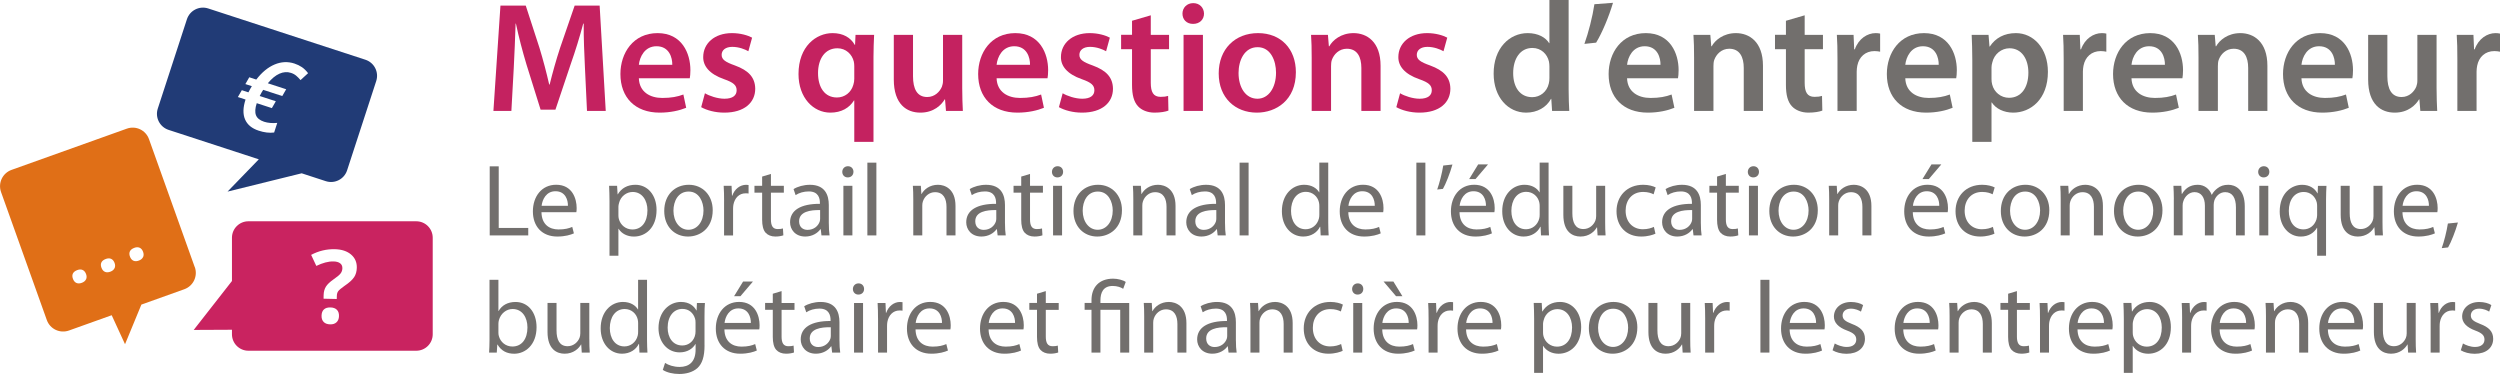 <?xml version="1.0" encoding="UTF-8"?>
<svg id="Calque_2" data-name="Calque 2" xmlns="http://www.w3.org/2000/svg" viewBox="0 0 960.2 143.65">
  <defs>
    <style>
      .cls-1 {
        fill: #c92360;
      }

      .cls-2 {
        fill: #e06f17;
      }

      .cls-3 {
        fill: #726f6d;
      }

      .cls-4 {
        fill: #c42260;
      }

      .cls-5 {
        fill: #213b76;
      }
    </style>
  </defs>
  <g id="Calque_1-2" data-name="Calque 1">
    <g>
      <g>
        <g>
          <path class="cls-4" d="m224.67,26.1c-.24-5.22-.54-11.52-.48-17.04h-.18c-1.32,4.98-3,10.44-4.8,15.54l-5.88,17.52h-5.7l-5.4-17.28c-1.56-5.16-3-10.68-4.08-15.78h-.12c-.18,5.34-.42,11.76-.72,17.28l-.9,16.26h-6.9l2.7-40.44h9.72l5.28,16.26c1.44,4.74,2.7,9.54,3.72,14.04h.18c1.08-4.38,2.46-9.36,4.02-14.1l5.58-16.2h9.6l2.34,40.44h-7.2l-.78-16.5Z"/>
          <path class="cls-4" d="m245.37,30.06c.18,5.28,4.32,7.56,9,7.56,3.42,0,5.88-.48,8.1-1.32l1.08,5.1c-2.52,1.02-6,1.86-10.2,1.86-9.48,0-15.06-5.88-15.06-14.82,0-8.1,4.92-15.72,14.28-15.72s12.6,7.8,12.6,14.22c0,1.38-.12,2.46-.24,3.12h-19.56Zm12.84-5.16c.06-2.7-1.14-7.14-6.06-7.14-4.56,0-6.48,4.14-6.78,7.14h12.84Z"/>
          <path class="cls-4" d="m270.75,35.82c1.68,1.02,4.86,2.1,7.5,2.1,3.24,0,4.68-1.32,4.68-3.24s-1.2-3-4.8-4.26c-5.7-1.98-8.1-5.1-8.04-8.52,0-5.16,4.26-9.18,11.04-9.18,3.24,0,6.06.84,7.74,1.74l-1.44,5.22c-1.26-.72-3.6-1.68-6.18-1.68s-4.08,1.26-4.08,3.06,1.38,2.76,5.1,4.08c5.28,1.92,7.74,4.62,7.8,8.94,0,5.28-4.14,9.18-11.88,9.18-3.54,0-6.72-.9-8.88-2.1l1.44-5.34Z"/>
          <path class="cls-4" d="m328.11,38.58h-.12c-1.74,2.82-4.8,4.68-9.06,4.68-6.54,0-12.24-5.7-12.24-14.82,0-10.68,6.84-15.72,13.08-15.72,4.08,0,6.96,1.74,8.52,4.5l.12.06.18-3.9h7.14c-.12,2.64-.24,5.4-.24,8.46v32.64h-7.38v-15.9Zm0-13.14c0-.6-.06-1.26-.18-1.8-.66-2.76-3-5.1-6.3-5.1-4.74,0-7.44,4.02-7.44,9.54s2.58,9.36,7.26,9.36c3,0,5.46-1.92,6.3-4.86.24-.72.36-1.56.36-2.28v-4.86Z"/>
          <path class="cls-4" d="m369.57,33.84c0,3.48.12,6.36.24,8.76h-6.48l-.36-4.44h-.12c-1.26,2.1-4.14,5.1-9.36,5.1s-10.2-3.18-10.2-12.72V13.38h7.38v15.9c0,4.86,1.56,7.98,5.46,7.98,2.94,0,4.86-2.1,5.64-3.96.24-.66.42-1.44.42-2.28V13.38h7.38v20.46Z"/>
          <path class="cls-4" d="m382.77,30.06c.18,5.28,4.32,7.56,9,7.56,3.42,0,5.88-.48,8.1-1.32l1.08,5.1c-2.52,1.02-6,1.86-10.2,1.86-9.48,0-15.06-5.88-15.06-14.82,0-8.1,4.92-15.72,14.28-15.72s12.6,7.8,12.6,14.22c0,1.38-.12,2.46-.24,3.12h-19.56Zm12.84-5.16c.06-2.7-1.14-7.14-6.06-7.14-4.56,0-6.48,4.14-6.78,7.14h12.84Z"/>
          <path class="cls-4" d="m408.15,35.82c1.68,1.02,4.86,2.1,7.5,2.1,3.24,0,4.68-1.32,4.68-3.24s-1.2-3-4.8-4.26c-5.7-1.98-8.1-5.1-8.04-8.52,0-5.16,4.26-9.18,11.04-9.18,3.24,0,6.06.84,7.74,1.74l-1.44,5.22c-1.26-.72-3.6-1.68-6.18-1.68s-4.08,1.26-4.08,3.06,1.38,2.76,5.1,4.08c5.28,1.92,7.74,4.62,7.8,8.94,0,5.28-4.14,9.18-11.88,9.18-3.54,0-6.72-.9-8.88-2.1l1.44-5.34Z"/>
          <path class="cls-4" d="m441.99,5.88v7.5h7.02v5.52h-7.02v12.9c0,3.54.96,5.4,3.78,5.4,1.38,0,2.04-.12,2.88-.36l.12,5.64c-1.08.42-3,.78-5.34.78-2.7,0-4.98-.96-6.36-2.46-1.56-1.68-2.28-4.32-2.28-8.16v-13.74h-4.2v-5.52h4.2v-5.4l7.2-2.1Z"/>
          <path class="cls-4" d="m462.44,5.22c0,2.22-1.62,3.96-4.2,3.96s-4.08-1.74-4.08-3.96,1.68-4.02,4.14-4.02,4.08,1.74,4.14,4.02Zm-7.86,37.38V13.38h7.44v29.22h-7.44Z"/>
          <path class="cls-4" d="m497.72,27.72c0,10.74-7.56,15.54-15,15.54-8.28,0-14.64-5.7-14.64-15.06s6.3-15.48,15.12-15.48,14.52,6.12,14.52,15Zm-22.02.3c0,5.64,2.76,9.9,7.26,9.9,4.2,0,7.14-4.14,7.14-10.02,0-4.56-2.04-9.78-7.08-9.78s-7.32,5.04-7.32,9.9Z"/>
          <path class="cls-4" d="m503.79,22.08c0-3.36-.06-6.18-.24-8.7h6.48l.36,4.38h.18c1.26-2.28,4.44-5.04,9.3-5.04,5.1,0,10.38,3.3,10.38,12.54v17.34h-7.38v-16.5c0-4.2-1.56-7.38-5.58-7.38-2.94,0-4.98,2.1-5.76,4.32-.24.66-.3,1.56-.3,2.4v17.16h-7.44v-20.52Z"/>
          <path class="cls-4" d="m537.74,35.82c1.68,1.02,4.86,2.1,7.5,2.1,3.24,0,4.68-1.32,4.68-3.24s-1.2-3-4.8-4.26c-5.7-1.98-8.1-5.1-8.04-8.52,0-5.16,4.26-9.18,11.04-9.18,3.24,0,6.06.84,7.74,1.74l-1.44,5.22c-1.26-.72-3.6-1.68-6.18-1.68s-4.08,1.26-4.08,3.06,1.38,2.76,5.1,4.08c5.28,1.92,7.74,4.62,7.8,8.94,0,5.28-4.14,9.18-11.88,9.18-3.54,0-6.72-.9-8.88-2.1l1.44-5.34Z"/>
          <path class="cls-3" d="m602.48,0v34.38c0,3,.12,6.24.24,8.22h-6.6l-.3-4.62h-.12c-1.74,3.24-5.28,5.28-9.54,5.28-6.96,0-12.48-5.94-12.48-14.94-.06-9.78,6.06-15.6,13.08-15.6,4.02,0,6.9,1.68,8.22,3.84h.12V0h7.38Zm-7.38,25.56c0-.6-.06-1.32-.18-1.92-.66-2.88-3-5.22-6.36-5.22-4.74,0-7.38,4.2-7.38,9.66s2.64,9.24,7.32,9.24c3,0,5.64-2.04,6.36-5.22.18-.66.24-1.38.24-2.16v-4.38Z"/>
          <path class="cls-3" d="m619.52,1.08c-1.62,5.46-4.2,11.58-6.48,15.3l-4.5.48c1.56-4.38,3.12-10.38,3.84-15.24l7.14-.54Z"/>
          <path class="cls-3" d="m624.92,30.06c.18,5.28,4.32,7.56,9,7.56,3.42,0,5.88-.48,8.1-1.32l1.08,5.1c-2.52,1.02-6,1.86-10.2,1.86-9.48,0-15.06-5.88-15.06-14.82,0-8.1,4.92-15.72,14.28-15.72s12.6,7.8,12.6,14.22c0,1.38-.12,2.46-.24,3.12h-19.56Zm12.84-5.16c.06-2.7-1.14-7.14-6.06-7.14-4.56,0-6.48,4.14-6.78,7.14h12.84Z"/>
          <path class="cls-3" d="m650.66,22.08c0-3.36-.06-6.18-.24-8.7h6.48l.36,4.38h.18c1.26-2.28,4.44-5.04,9.3-5.04,5.1,0,10.38,3.3,10.38,12.54v17.34h-7.38v-16.5c0-4.2-1.56-7.38-5.58-7.38-2.94,0-4.98,2.1-5.76,4.32-.24.66-.3,1.56-.3,2.4v17.16h-7.44v-20.52Z"/>
          <path class="cls-3" d="m693.14,5.88v7.5h7.02v5.52h-7.02v12.9c0,3.54.96,5.4,3.78,5.4,1.38,0,2.04-.12,2.88-.36l.12,5.64c-1.08.42-3,.78-5.34.78-2.7,0-4.98-.96-6.36-2.46-1.56-1.68-2.28-4.32-2.28-8.16v-13.74h-4.2v-5.52h4.2v-5.4l7.2-2.1Z"/>
          <path class="cls-3" d="m705.74,22.8c0-3.96-.06-6.78-.24-9.42h6.42l.24,5.58h.24c1.44-4.14,4.86-6.24,7.98-6.24.72,0,1.14.06,1.74.18v6.96c-.6-.12-1.26-.24-2.16-.24-3.54,0-5.94,2.28-6.6,5.58-.12.66-.24,1.44-.24,2.28v15.12h-7.38v-19.8Z"/>
          <path class="cls-3" d="m731.78,30.06c.18,5.28,4.32,7.56,9,7.56,3.42,0,5.88-.48,8.1-1.32l1.08,5.1c-2.52,1.02-6,1.86-10.2,1.86-9.48,0-15.06-5.88-15.06-14.82,0-8.1,4.92-15.72,14.28-15.72s12.6,7.8,12.6,14.22c0,1.38-.12,2.46-.24,3.12h-19.56Zm12.84-5.16c.06-2.7-1.14-7.14-6.06-7.14-4.56,0-6.48,4.14-6.78,7.14h12.84Z"/>
          <path class="cls-3" d="m757.52,23.1c0-3.84-.12-6.96-.24-9.72h6.48l.36,4.5h.12c2.16-3.3,5.58-5.16,10.02-5.16,6.72,0,12.3,5.76,12.3,14.88,0,10.56-6.66,15.66-13.32,15.66-3.66,0-6.72-1.56-8.22-3.9h-.12v15.12h-7.38v-31.38Zm7.38,7.26c0,.72.06,1.38.24,2.04.72,3,3.36,5.16,6.48,5.16,4.68,0,7.44-3.9,7.44-9.66,0-5.16-2.52-9.36-7.26-9.36-3.06,0-5.88,2.22-6.6,5.46-.18.6-.3,1.26-.3,1.86v4.5Z"/>
          <path class="cls-3" d="m792.62,22.8c0-3.96-.06-6.78-.24-9.42h6.42l.24,5.58h.24c1.44-4.14,4.86-6.24,7.98-6.24.72,0,1.14.06,1.74.18v6.96c-.6-.12-1.26-.24-2.16-.24-3.54,0-5.94,2.28-6.6,5.58-.12.66-.24,1.44-.24,2.28v15.12h-7.38v-19.8Z"/>
          <path class="cls-3" d="m818.66,30.06c.18,5.28,4.32,7.56,9,7.56,3.42,0,5.88-.48,8.1-1.32l1.08,5.1c-2.52,1.02-6,1.86-10.2,1.86-9.48,0-15.06-5.88-15.06-14.82,0-8.1,4.92-15.72,14.28-15.72s12.6,7.8,12.6,14.22c0,1.38-.12,2.46-.24,3.12h-19.56Zm12.84-5.16c.06-2.7-1.14-7.14-6.06-7.14-4.56,0-6.48,4.14-6.78,7.14h12.84Z"/>
          <path class="cls-3" d="m844.4,22.08c0-3.36-.06-6.18-.24-8.7h6.48l.36,4.38h.18c1.26-2.28,4.44-5.04,9.3-5.04,5.1,0,10.38,3.3,10.38,12.54v17.34h-7.38v-16.5c0-4.2-1.56-7.38-5.58-7.38-2.94,0-4.98,2.1-5.76,4.32-.24.66-.3,1.56-.3,2.4v17.16h-7.44v-20.52Z"/>
          <path class="cls-3" d="m883.94,30.06c.18,5.28,4.32,7.56,9,7.56,3.42,0,5.88-.48,8.1-1.32l1.08,5.1c-2.52,1.02-6,1.86-10.2,1.86-9.48,0-15.06-5.88-15.06-14.82,0-8.1,4.92-15.72,14.28-15.72s12.6,7.8,12.6,14.22c0,1.38-.12,2.46-.24,3.12h-19.56Zm12.84-5.16c.06-2.7-1.14-7.14-6.06-7.14-4.56,0-6.48,4.14-6.78,7.14h12.84Z"/>
          <path class="cls-3" d="m935.84,33.84c0,3.48.12,6.36.24,8.76h-6.48l-.36-4.44h-.12c-1.26,2.1-4.14,5.1-9.36,5.1s-10.2-3.18-10.2-12.72V13.38h7.38v15.9c0,4.86,1.56,7.98,5.46,7.98,2.94,0,4.86-2.1,5.64-3.96.24-.66.42-1.44.42-2.28V13.38h7.38v20.46Z"/>
          <path class="cls-3" d="m943.82,22.8c0-3.96-.06-6.78-.24-9.42h6.42l.24,5.58h.24c1.44-4.14,4.86-6.24,7.98-6.24.72,0,1.14.06,1.74.18v6.96c-.6-.12-1.26-.24-2.16-.24-3.54,0-5.94,2.28-6.6,5.58-.12.66-.24,1.44-.24,2.28v15.12h-7.38v-19.8Z"/>
        </g>
        <g>
          <path class="cls-3" d="m188.09,63.89h3.46v23.66h11.34v2.87h-14.8v-26.53Z"/>
          <path class="cls-3" d="m207.97,81.52c.08,4.68,3.03,6.61,6.54,6.61,2.48,0,4.02-.43,5.28-.98l.63,2.48c-1.22.55-3.35,1.22-6.38,1.22-5.87,0-9.37-3.9-9.37-9.65s3.39-10.24,8.94-10.24c6.26,0,7.87,5.43,7.87,8.94,0,.71-.04,1.22-.12,1.61h-13.39Zm10.16-2.48c.04-2.17-.91-5.59-4.8-5.59-3.54,0-5.04,3.19-5.31,5.59h10.12Z"/>
          <path class="cls-3" d="m234.1,77.58c0-2.44-.08-4.41-.16-6.22h3.07l.2,3.27h.08c1.38-2.32,3.66-3.66,6.77-3.66,4.65,0,8.11,3.9,8.11,9.65,0,6.85-4.21,10.24-8.7,10.24-2.52,0-4.72-1.1-5.87-2.99h-.08v10.35h-3.42v-20.63Zm3.42,5.08c0,.51.04.98.16,1.42.63,2.4,2.72,4.06,5.2,4.06,3.66,0,5.79-2.99,5.79-7.36,0-3.78-2.01-7.05-5.67-7.05-2.36,0-4.61,1.65-5.24,4.25-.12.43-.24.95-.24,1.38v3.31Z"/>
          <path class="cls-3" d="m273.74,80.73c0,7.05-4.92,10.12-9.49,10.12-5.12,0-9.13-3.78-9.13-9.8,0-6.34,4.21-10.08,9.45-10.08s9.17,3.98,9.17,9.76Zm-15.08.2c0,4.17,2.36,7.32,5.75,7.32s5.79-3.11,5.79-7.4c0-3.23-1.61-7.28-5.71-7.28s-5.83,3.78-5.83,7.36Z"/>
          <path class="cls-3" d="m278.11,77.31c0-2.24-.04-4.17-.16-5.94h3.03l.16,3.78h.12c.87-2.56,2.99-4.17,5.31-4.17.35,0,.63.04.94.08v3.27c-.35-.08-.71-.08-1.18-.08-2.44,0-4.17,1.81-4.65,4.41-.08.47-.12,1.06-.12,1.61v10.16h-3.46v-13.11Z"/>
          <path class="cls-3" d="m296.1,66.8v4.57h4.96v2.64h-4.96v10.27c0,2.36.67,3.7,2.6,3.7.94,0,1.5-.08,2.01-.24l.16,2.64c-.67.24-1.73.47-3.07.47-1.61,0-2.91-.55-3.74-1.46-.94-1.06-1.34-2.76-1.34-5v-10.39h-2.95v-2.64h2.95v-3.54l3.39-1.02Z"/>
          <path class="cls-3" d="m318.34,85.85c0,1.65.08,3.27.28,4.57h-3.11l-.28-2.4h-.12c-1.06,1.5-3.11,2.83-5.83,2.83-3.86,0-5.83-2.72-5.83-5.47,0-4.61,4.09-7.13,11.46-7.09v-.39c0-1.54-.43-4.41-4.33-4.37-1.81,0-3.66.51-5,1.42l-.79-2.32c1.57-.98,3.9-1.65,6.3-1.65,5.83,0,7.24,3.98,7.24,7.76v7.13Zm-3.35-5.16c-3.78-.08-8.07.59-8.07,4.29,0,2.28,1.5,3.31,3.23,3.31,2.52,0,4.13-1.57,4.68-3.19.12-.39.16-.79.16-1.1v-3.31Z"/>
          <path class="cls-3" d="m327.79,66.01c0,1.18-.83,2.13-2.2,2.13-1.26,0-2.09-.94-2.09-2.13s.87-2.17,2.17-2.17,2.13.94,2.13,2.17Zm-3.86,24.41v-19.05h3.46v19.05h-3.46Z"/>
          <path class="cls-3" d="m333.14,62.47h3.46v27.95h-3.46v-27.95Z"/>
          <path class="cls-3" d="m350.77,76.52c0-2.01-.04-3.58-.16-5.16h3.07l.2,3.15h.08c.95-1.77,3.15-3.54,6.3-3.54,2.64,0,6.73,1.57,6.73,8.11v11.34h-3.46v-10.98c0-3.07-1.14-5.63-4.41-5.63-2.24,0-4.02,1.61-4.65,3.54-.16.43-.24,1.02-.24,1.61v11.46h-3.46v-13.9Z"/>
          <path class="cls-3" d="m386,85.85c0,1.65.08,3.27.28,4.57h-3.11l-.28-2.4h-.12c-1.06,1.5-3.11,2.83-5.83,2.83-3.86,0-5.83-2.72-5.83-5.47,0-4.61,4.09-7.13,11.46-7.09v-.39c0-1.54-.43-4.41-4.33-4.37-1.81,0-3.66.51-5,1.42l-.79-2.32c1.58-.98,3.9-1.65,6.3-1.65,5.83,0,7.24,3.98,7.24,7.76v7.13Zm-3.35-5.16c-3.78-.08-8.07.59-8.07,4.29,0,2.28,1.5,3.31,3.23,3.31,2.52,0,4.13-1.57,4.68-3.19.12-.39.16-.79.16-1.1v-3.31Z"/>
          <path class="cls-3" d="m395.61,66.8v4.57h4.96v2.64h-4.96v10.27c0,2.36.67,3.7,2.6,3.7.95,0,1.5-.08,2.01-.24l.16,2.64c-.67.24-1.73.47-3.07.47-1.61,0-2.91-.55-3.74-1.46-.95-1.06-1.34-2.76-1.34-5v-10.39h-2.95v-2.64h2.95v-3.54l3.39-1.02Z"/>
          <path class="cls-3" d="m408.32,66.01c0,1.18-.83,2.13-2.2,2.13-1.26,0-2.09-.94-2.09-2.13s.87-2.17,2.17-2.17,2.12.94,2.12,2.17Zm-3.86,24.41v-19.05h3.46v19.05h-3.46Z"/>
          <path class="cls-3" d="m430.92,80.73c0,7.05-4.92,10.12-9.49,10.12-5.12,0-9.13-3.78-9.13-9.8,0-6.34,4.21-10.08,9.45-10.08s9.17,3.98,9.17,9.76Zm-15.08.2c0,4.17,2.36,7.32,5.75,7.32s5.79-3.11,5.79-7.4c0-3.23-1.61-7.28-5.71-7.28s-5.83,3.78-5.83,7.36Z"/>
          <path class="cls-3" d="m435.28,76.52c0-2.01-.04-3.58-.16-5.16h3.07l.2,3.15h.08c.95-1.77,3.15-3.54,6.3-3.54,2.64,0,6.73,1.57,6.73,8.11v11.34h-3.46v-10.98c0-3.07-1.14-5.63-4.41-5.63-2.24,0-4.02,1.61-4.65,3.54-.16.43-.24,1.02-.24,1.61v11.46h-3.46v-13.9Z"/>
          <path class="cls-3" d="m470.51,85.85c0,1.65.08,3.27.28,4.57h-3.11l-.28-2.4h-.12c-1.06,1.5-3.11,2.83-5.83,2.83-3.86,0-5.83-2.72-5.83-5.47,0-4.61,4.09-7.13,11.46-7.09v-.39c0-1.54-.43-4.41-4.33-4.37-1.81,0-3.66.51-5,1.42l-.79-2.32c1.57-.98,3.9-1.65,6.3-1.65,5.83,0,7.24,3.98,7.24,7.76v7.13Zm-3.35-5.16c-3.78-.08-8.07.59-8.07,4.29,0,2.28,1.5,3.31,3.23,3.31,2.52,0,4.13-1.57,4.68-3.19.12-.39.16-.79.16-1.1v-3.31Z"/>
          <path class="cls-3" d="m476.1,62.47h3.46v27.95h-3.46v-27.95Z"/>
          <path class="cls-3" d="m510.15,62.47v23.03c0,1.69.08,3.62.16,4.92h-3.07l-.16-3.31h-.12c-1.02,2.13-3.31,3.74-6.42,3.74-4.61,0-8.19-3.9-8.19-9.68-.04-6.34,3.94-10.2,8.54-10.2,2.95,0,4.88,1.38,5.75,2.87h.08v-11.38h3.42Zm-3.42,16.65c0-.43-.04-1.02-.16-1.46-.51-2.17-2.4-3.98-5-3.98-3.58,0-5.71,3.15-5.71,7.32,0,3.86,1.93,7.05,5.63,7.05,2.32,0,4.45-1.57,5.08-4.13.12-.47.16-.94.16-1.5v-3.31Z"/>
          <path class="cls-3" d="m517.86,81.52c.08,4.68,3.03,6.61,6.54,6.61,2.48,0,4.02-.43,5.28-.98l.63,2.48c-1.22.55-3.35,1.22-6.38,1.22-5.87,0-9.37-3.9-9.37-9.65s3.39-10.24,8.94-10.24c6.26,0,7.87,5.43,7.87,8.94,0,.71-.04,1.22-.12,1.61h-13.38Zm10.16-2.48c.04-2.17-.91-5.59-4.8-5.59-3.54,0-5.04,3.19-5.32,5.59h10.12Z"/>
          <path class="cls-3" d="m544,62.47h3.46v27.95h-3.46v-27.95Z"/>
          <path class="cls-3" d="m557.86,63.18c-.91,3.31-2.6,7.56-3.66,9.37l-2.2.24c.83-2.32,1.89-6.38,2.32-9.21l3.54-.39Z"/>
          <path class="cls-3" d="m560.57,81.52c.08,4.68,3.03,6.61,6.54,6.61,2.48,0,4.02-.43,5.28-.98l.63,2.48c-1.22.55-3.35,1.22-6.38,1.22-5.87,0-9.37-3.9-9.37-9.65s3.39-10.24,8.94-10.24c6.26,0,7.87,5.43,7.87,8.94,0,.71-.04,1.22-.12,1.61h-13.38Zm10.16-2.48c.04-2.17-.91-5.59-4.8-5.59-3.54,0-5.04,3.19-5.32,5.59h10.12Zm.79-15.9l-4.8,5.63h-2.44l3.46-5.63h3.78Z"/>
          <path class="cls-3" d="m594.78,62.47v23.03c0,1.69.08,3.62.16,4.92h-3.07l-.16-3.31h-.12c-1.02,2.13-3.31,3.74-6.42,3.74-4.61,0-8.19-3.9-8.19-9.68-.04-6.34,3.94-10.2,8.54-10.2,2.95,0,4.88,1.38,5.75,2.87h.08v-11.38h3.42Zm-3.42,16.65c0-.43-.04-1.02-.16-1.46-.51-2.17-2.4-3.98-5-3.98-3.58,0-5.71,3.15-5.71,7.32,0,3.86,1.93,7.05,5.63,7.05,2.32,0,4.45-1.57,5.08-4.13.12-.47.16-.94.16-1.5v-3.31Z"/>
          <path class="cls-3" d="m616.51,85.18c0,2.01.04,3.74.16,5.24h-3.07l-.2-3.11h-.08c-.87,1.54-2.91,3.54-6.3,3.54-2.99,0-6.57-1.69-6.57-8.35v-11.14h3.46v10.51c0,3.62,1.14,6.1,4.25,6.1,2.32,0,3.94-1.61,4.57-3.19.2-.47.32-1.1.32-1.77v-11.65h3.46v13.82Z"/>
          <path class="cls-3" d="m635.83,89.75c-.91.43-2.91,1.1-5.47,1.1-5.75,0-9.49-3.9-9.49-9.72s4.02-10.16,10.24-10.16c2.05,0,3.86.51,4.8,1.02l-.79,2.64c-.83-.43-2.13-.91-4.02-.91-4.37,0-6.73,3.27-6.73,7.2,0,4.41,2.83,7.13,6.61,7.13,1.97,0,3.27-.47,4.25-.91l.59,2.6Z"/>
          <path class="cls-3" d="m653.27,85.85c0,1.65.08,3.27.28,4.57h-3.11l-.28-2.4h-.12c-1.06,1.5-3.11,2.83-5.83,2.83-3.86,0-5.83-2.72-5.83-5.47,0-4.61,4.09-7.13,11.46-7.09v-.39c0-1.54-.43-4.41-4.33-4.37-1.81,0-3.66.51-5,1.42l-.79-2.32c1.57-.98,3.9-1.65,6.3-1.65,5.83,0,7.24,3.98,7.24,7.76v7.13Zm-3.35-5.16c-3.78-.08-8.07.59-8.07,4.29,0,2.28,1.5,3.31,3.23,3.31,2.52,0,4.13-1.57,4.68-3.19.12-.39.16-.79.16-1.1v-3.31Z"/>
          <path class="cls-3" d="m662.87,66.8v4.57h4.96v2.64h-4.96v10.27c0,2.36.67,3.7,2.6,3.7.94,0,1.5-.08,2.01-.24l.16,2.64c-.67.24-1.73.47-3.07.47-1.61,0-2.91-.55-3.74-1.46-.95-1.06-1.34-2.76-1.34-5v-10.39h-2.95v-2.64h2.95v-3.54l3.39-1.02Z"/>
          <path class="cls-3" d="m675.59,66.01c0,1.18-.83,2.13-2.2,2.13-1.26,0-2.09-.94-2.09-2.13s.87-2.17,2.17-2.17,2.12.94,2.12,2.17Zm-3.86,24.41v-19.05h3.46v19.05h-3.46Z"/>
          <path class="cls-3" d="m698.18,80.73c0,7.05-4.92,10.12-9.49,10.12-5.12,0-9.13-3.78-9.13-9.8,0-6.34,4.21-10.08,9.45-10.08s9.17,3.98,9.17,9.76Zm-15.08.2c0,4.17,2.36,7.32,5.75,7.32s5.79-3.11,5.79-7.4c0-3.23-1.61-7.28-5.71-7.28s-5.83,3.78-5.83,7.36Z"/>
          <path class="cls-3" d="m702.55,76.52c0-2.01-.04-3.58-.16-5.16h3.07l.2,3.15h.08c.95-1.77,3.15-3.54,6.3-3.54,2.64,0,6.73,1.57,6.73,8.11v11.34h-3.46v-10.98c0-3.07-1.14-5.63-4.41-5.63-2.24,0-4.02,1.61-4.65,3.54-.16.43-.24,1.02-.24,1.61v11.46h-3.46v-13.9Z"/>
          <path class="cls-3" d="m734.67,81.52c.08,4.68,3.03,6.61,6.54,6.61,2.48,0,4.02-.43,5.28-.98l.63,2.48c-1.22.55-3.35,1.22-6.38,1.22-5.87,0-9.37-3.9-9.37-9.65s3.39-10.24,8.94-10.24c6.26,0,7.87,5.43,7.87,8.94,0,.71-.04,1.22-.12,1.61h-13.38Zm10.16-2.48c.04-2.17-.91-5.59-4.8-5.59-3.54,0-5.04,3.19-5.32,5.59h10.12Zm.79-15.9l-4.8,5.63h-2.44l3.46-5.63h3.78Z"/>
          <path class="cls-3" d="m766.04,89.75c-.91.43-2.91,1.1-5.47,1.1-5.75,0-9.49-3.9-9.49-9.72s4.02-10.16,10.24-10.16c2.05,0,3.86.51,4.8,1.02l-.79,2.64c-.83-.43-2.13-.91-4.02-.91-4.37,0-6.73,3.27-6.73,7.2,0,4.41,2.83,7.13,6.61,7.13,1.97,0,3.27-.47,4.25-.91l.59,2.6Z"/>
          <path class="cls-3" d="m787.1,80.73c0,7.05-4.92,10.12-9.49,10.12-5.12,0-9.13-3.78-9.13-9.8,0-6.34,4.21-10.08,9.45-10.08s9.17,3.98,9.17,9.76Zm-15.08.2c0,4.17,2.36,7.32,5.75,7.32s5.79-3.11,5.79-7.4c0-3.23-1.61-7.28-5.71-7.28s-5.83,3.78-5.83,7.36Z"/>
          <path class="cls-3" d="m791.47,76.52c0-2.01-.04-3.58-.16-5.16h3.07l.2,3.15h.08c.95-1.77,3.15-3.54,6.3-3.54,2.64,0,6.73,1.57,6.73,8.11v11.34h-3.46v-10.98c0-3.07-1.14-5.63-4.41-5.63-2.24,0-4.02,1.61-4.65,3.54-.16.43-.24,1.02-.24,1.61v11.46h-3.46v-13.9Z"/>
          <path class="cls-3" d="m830.56,80.73c0,7.05-4.92,10.12-9.49,10.12-5.12,0-9.13-3.78-9.13-9.8,0-6.34,4.21-10.08,9.45-10.08s9.17,3.98,9.17,9.76Zm-15.08.2c0,4.17,2.36,7.32,5.75,7.32s5.79-3.11,5.79-7.4c0-3.23-1.61-7.28-5.71-7.28s-5.83,3.78-5.83,7.36Z"/>
          <path class="cls-3" d="m834.93,76.52c0-2.01-.08-3.58-.16-5.16h3.03l.16,3.11h.12c1.06-1.81,2.83-3.5,6.02-3.5,2.56,0,4.53,1.57,5.35,3.82h.08c.59-1.1,1.38-1.89,2.17-2.48,1.14-.87,2.36-1.34,4.17-1.34,2.56,0,6.3,1.65,6.3,8.27v11.18h-3.39v-10.75c0-3.7-1.38-5.87-4.13-5.87-2.01,0-3.5,1.46-4.13,3.11-.16.51-.28,1.1-.28,1.73v11.77h-3.38v-11.42c0-3.03-1.34-5.2-3.98-5.2-2.13,0-3.74,1.73-4.29,3.46-.2.47-.28,1.1-.28,1.69v11.46h-3.39v-13.9Z"/>
          <path class="cls-3" d="m871.61,66.01c0,1.18-.83,2.13-2.2,2.13-1.26,0-2.09-.94-2.09-2.13s.87-2.17,2.17-2.17,2.12.94,2.12,2.17Zm-3.86,24.41v-19.05h3.46v19.05h-3.46Z"/>
          <path class="cls-3" d="m889.96,87.51h-.08c-1.06,1.85-3.15,3.35-6.22,3.35-4.45,0-8.07-3.82-8.07-9.61,0-7.16,4.61-10.27,8.62-10.27,2.95,0,4.92,1.46,5.87,3.27h.08l.12-2.87h3.27c-.08,1.57-.16,3.27-.16,5.24v21.61h-3.42v-10.71Zm0-8.42c0-.47-.04-.98-.16-1.42-.55-2.13-2.36-3.94-4.96-3.94-3.58,0-5.75,3.03-5.75,7.28,0,3.82,1.81,7.09,5.63,7.09,2.24,0,4.17-1.38,4.96-3.74.16-.51.28-1.18.28-1.69v-3.58Z"/>
          <path class="cls-3" d="m915.07,85.18c0,2.01.04,3.74.16,5.24h-3.07l-.2-3.11h-.08c-.87,1.54-2.91,3.54-6.3,3.54-2.99,0-6.57-1.69-6.57-8.35v-11.14h3.46v10.51c0,3.62,1.14,6.1,4.25,6.1,2.32,0,3.94-1.61,4.57-3.19.2-.47.32-1.1.32-1.77v-11.65h3.46v13.82Z"/>
          <path class="cls-3" d="m922.74,81.52c.08,4.68,3.03,6.61,6.54,6.61,2.48,0,4.02-.43,5.28-.98l.63,2.48c-1.22.55-3.35,1.22-6.38,1.22-5.87,0-9.37-3.9-9.37-9.65s3.39-10.24,8.94-10.24c6.26,0,7.87,5.43,7.87,8.94,0,.71-.04,1.22-.12,1.61h-13.38Zm10.16-2.48c.04-2.17-.91-5.59-4.8-5.59-3.54,0-5.04,3.19-5.32,5.59h10.12Z"/>
          <path class="cls-3" d="m937.82,95.3c.87-2.36,1.93-6.57,2.36-9.45l3.86-.39c-.94,3.35-2.68,7.72-3.78,9.57l-2.44.28Z"/>
          <path class="cls-3" d="m188.01,107.47h3.42v11.97h.08c1.22-2.13,3.43-3.46,6.5-3.46,4.76,0,8.07,3.94,8.07,9.68,0,6.81-4.33,10.2-8.58,10.2-2.76,0-4.96-1.06-6.42-3.54h-.08l-.2,3.11h-2.95c.08-1.3.16-3.23.16-4.92v-23.03Zm3.42,20.31c0,.43.04.87.16,1.26.63,2.4,2.68,4.05,5.2,4.05,3.66,0,5.79-2.95,5.79-7.32,0-3.82-1.97-7.09-5.71-7.09-2.32,0-4.53,1.65-5.24,4.25-.12.43-.2.91-.2,1.46v3.39Z"/>
          <path class="cls-3" d="m226.35,130.18c0,2.01.04,3.74.16,5.24h-3.07l-.2-3.11h-.08c-.87,1.54-2.91,3.54-6.3,3.54-2.99,0-6.57-1.69-6.57-8.35v-11.14h3.46v10.51c0,3.62,1.14,6.1,4.25,6.1,2.32,0,3.94-1.61,4.57-3.19.2-.47.31-1.1.31-1.77v-11.65h3.46v13.82Z"/>
          <path class="cls-3" d="m248.51,107.47v23.03c0,1.69.08,3.62.16,4.92h-3.07l-.16-3.31h-.12c-1.02,2.13-3.31,3.74-6.42,3.74-4.61,0-8.19-3.9-8.19-9.68-.04-6.34,3.94-10.2,8.54-10.2,2.95,0,4.88,1.38,5.75,2.87h.08v-11.38h3.42Zm-3.42,16.65c0-.43-.04-1.02-.16-1.46-.51-2.17-2.4-3.98-5-3.98-3.58,0-5.71,3.15-5.71,7.32,0,3.86,1.93,7.05,5.63,7.05,2.32,0,4.45-1.57,5.08-4.13.12-.47.16-.94.16-1.5v-3.31Z"/>
          <path class="cls-3" d="m270.6,132.62c0,4.41-.91,7.05-2.72,8.74-1.89,1.69-4.57,2.28-6.97,2.28s-4.8-.55-6.34-1.57l.87-2.68c1.26.83,3.23,1.54,5.59,1.54,3.54,0,6.14-1.85,6.14-6.69v-2.09h-.08c-1.02,1.77-3.11,3.19-6.06,3.19-4.72,0-8.11-4.02-8.11-9.29,0-6.46,4.21-10.08,8.62-10.08,3.31,0,5.08,1.69,5.94,3.27h.08l.12-2.87h3.07c-.12,1.34-.16,2.91-.16,5.2v11.06Zm-3.46-8.74c0-.59-.04-1.1-.2-1.54-.63-2.05-2.28-3.7-4.84-3.7-3.31,0-5.67,2.79-5.67,7.2,0,3.74,1.93,6.85,5.63,6.85,2.17,0,4.09-1.34,4.8-3.54.2-.59.28-1.26.28-1.85v-3.42Z"/>
          <path class="cls-3" d="m278.23,126.52c.08,4.68,3.03,6.61,6.54,6.61,2.48,0,4.02-.43,5.28-.98l.63,2.48c-1.22.55-3.35,1.22-6.38,1.22-5.87,0-9.37-3.9-9.37-9.65s3.39-10.24,8.94-10.24c6.26,0,7.87,5.43,7.87,8.94,0,.71-.04,1.22-.12,1.61h-13.39Zm10.16-2.48c.04-2.17-.91-5.59-4.8-5.59-3.54,0-5.04,3.19-5.31,5.59h10.12Zm.79-15.9l-4.8,5.63h-2.44l3.46-5.63h3.78Z"/>
          <path class="cls-3" d="m300.19,111.8v4.57h4.96v2.64h-4.96v10.27c0,2.36.67,3.7,2.6,3.7.94,0,1.5-.08,2.01-.24l.16,2.64c-.67.24-1.73.47-3.07.47-1.61,0-2.91-.55-3.74-1.46-.94-1.06-1.34-2.76-1.34-5v-10.39h-2.95v-2.64h2.95v-3.54l3.39-1.02Z"/>
          <path class="cls-3" d="m322.43,130.85c0,1.65.08,3.27.28,4.57h-3.11l-.28-2.4h-.12c-1.06,1.5-3.11,2.83-5.83,2.83-3.86,0-5.83-2.72-5.83-5.47,0-4.61,4.09-7.13,11.46-7.09v-.39c0-1.54-.43-4.41-4.33-4.37-1.81,0-3.66.51-5,1.42l-.79-2.32c1.57-.98,3.9-1.65,6.3-1.65,5.83,0,7.24,3.98,7.24,7.76v7.13Zm-3.35-5.16c-3.78-.08-8.07.59-8.07,4.29,0,2.28,1.5,3.31,3.23,3.31,2.52,0,4.13-1.57,4.69-3.19.12-.39.16-.79.16-1.1v-3.31Z"/>
          <path class="cls-3" d="m331.88,111.01c0,1.18-.83,2.13-2.21,2.13-1.26,0-2.09-.94-2.09-2.13s.87-2.17,2.17-2.17,2.13.94,2.13,2.17Zm-3.86,24.41v-19.05h3.46v19.05h-3.46Z"/>
          <path class="cls-3" d="m337.23,122.31c0-2.24-.04-4.17-.16-5.94h3.03l.16,3.78h.12c.87-2.56,2.99-4.17,5.31-4.17.35,0,.63.04.95.08v3.27c-.35-.08-.71-.08-1.18-.08-2.44,0-4.17,1.81-4.64,4.41-.08.47-.12,1.06-.12,1.61v10.16h-3.46v-13.11Z"/>
          <path class="cls-3" d="m351.64,126.52c.08,4.68,3.03,6.61,6.54,6.61,2.48,0,4.02-.43,5.28-.98l.63,2.48c-1.22.55-3.35,1.22-6.38,1.22-5.87,0-9.37-3.9-9.37-9.65s3.39-10.24,8.94-10.24c6.26,0,7.87,5.43,7.87,8.94,0,.71-.04,1.22-.12,1.61h-13.38Zm10.16-2.48c.04-2.17-.91-5.59-4.8-5.59-3.54,0-5.04,3.19-5.31,5.59h10.12Z"/>
          <path class="cls-3" d="m379.7,126.52c.08,4.68,3.03,6.61,6.54,6.61,2.48,0,4.02-.43,5.28-.98l.63,2.48c-1.22.55-3.35,1.22-6.38,1.22-5.87,0-9.37-3.9-9.37-9.65s3.39-10.24,8.94-10.24c6.26,0,7.87,5.43,7.87,8.94,0,.71-.04,1.22-.12,1.61h-13.38Zm10.16-2.48c.04-2.17-.91-5.59-4.8-5.59-3.54,0-5.04,3.19-5.31,5.59h10.12Z"/>
          <path class="cls-3" d="m401.67,111.8v4.57h4.96v2.64h-4.96v10.27c0,2.36.67,3.7,2.6,3.7.94,0,1.5-.08,2.01-.24l.16,2.64c-.67.24-1.73.47-3.07.47-1.61,0-2.91-.55-3.74-1.46-.95-1.06-1.34-2.76-1.34-5v-10.39h-2.95v-2.64h2.95v-3.54l3.39-1.02Z"/>
          <path class="cls-3" d="m419.22,135.42v-16.42h-2.64v-2.64h2.64v-1.06c0-5,2.95-8.27,8.31-8.27,1.77,0,3.86.55,4.84,1.26l-.98,2.64c-.87-.59-2.32-1.1-4.02-1.1-3.66,0-4.72,2.56-4.72,5.59v.95h11.06v19.05h-3.46v-16.42h-7.6v16.42h-3.42Z"/>
          <path class="cls-3" d="m439.46,121.52c0-2.01-.04-3.58-.16-5.16h3.07l.2,3.15h.08c.95-1.77,3.15-3.54,6.3-3.54,2.64,0,6.73,1.57,6.73,8.11v11.34h-3.46v-10.98c0-3.07-1.14-5.63-4.41-5.63-2.24,0-4.02,1.61-4.65,3.54-.16.43-.24,1.02-.24,1.61v11.46h-3.46v-13.9Z"/>
          <path class="cls-3" d="m474.69,130.85c0,1.65.08,3.27.28,4.57h-3.11l-.28-2.4h-.12c-1.06,1.5-3.11,2.83-5.83,2.83-3.86,0-5.83-2.72-5.83-5.47,0-4.61,4.09-7.13,11.46-7.09v-.39c0-1.54-.43-4.41-4.33-4.37-1.81,0-3.66.51-5,1.42l-.79-2.32c1.57-.98,3.9-1.65,6.3-1.65,5.83,0,7.24,3.98,7.24,7.76v7.13Zm-3.35-5.16c-3.78-.08-8.07.59-8.07,4.29,0,2.28,1.5,3.31,3.23,3.31,2.52,0,4.13-1.57,4.68-3.19.12-.39.16-.79.16-1.1v-3.31Z"/>
          <path class="cls-3" d="m480.27,121.52c0-2.01-.04-3.58-.16-5.16h3.07l.2,3.15h.08c.95-1.77,3.15-3.54,6.3-3.54,2.64,0,6.73,1.57,6.73,8.11v11.34h-3.46v-10.98c0-3.07-1.14-5.63-4.41-5.63-2.24,0-4.02,1.61-4.65,3.54-.16.43-.24,1.02-.24,1.61v11.46h-3.46v-13.9Z"/>
          <path class="cls-3" d="m515.7,134.75c-.91.43-2.91,1.1-5.47,1.1-5.75,0-9.49-3.9-9.49-9.72s4.02-10.16,10.24-10.16c2.05,0,3.86.51,4.8,1.02l-.79,2.64c-.83-.43-2.13-.91-4.02-.91-4.37,0-6.73,3.27-6.73,7.2,0,4.41,2.83,7.13,6.61,7.13,1.97,0,3.27-.47,4.25-.91l.59,2.6Z"/>
          <path class="cls-3" d="m523.61,111.01c0,1.18-.83,2.13-2.2,2.13-1.26,0-2.09-.94-2.09-2.13s.87-2.17,2.17-2.17,2.12.94,2.12,2.17Zm-3.86,24.41v-19.05h3.46v19.05h-3.46Z"/>
          <path class="cls-3" d="m530.89,126.52c.08,4.68,3.03,6.61,6.54,6.61,2.48,0,4.02-.43,5.28-.98l.63,2.48c-1.22.55-3.35,1.22-6.38,1.22-5.87,0-9.37-3.9-9.37-9.65s3.39-10.24,8.94-10.24c6.26,0,7.87,5.43,7.87,8.94,0,.71-.04,1.22-.12,1.61h-13.38Zm10.16-2.48c.04-2.17-.91-5.59-4.8-5.59-3.54,0-5.04,3.19-5.32,5.59h10.12Zm-5.87-15.9l3.46,5.63h-2.44l-4.8-5.63h3.78Z"/>
          <path class="cls-3" d="m548.69,122.31c0-2.24-.04-4.17-.16-5.94h3.03l.16,3.78h.12c.87-2.56,2.99-4.17,5.31-4.17.35,0,.63.04.95.08v3.27c-.35-.08-.71-.08-1.18-.08-2.44,0-4.17,1.81-4.65,4.41-.08.47-.12,1.06-.12,1.61v10.16h-3.46v-13.11Z"/>
          <path class="cls-3" d="m563.09,126.52c.08,4.68,3.03,6.61,6.54,6.61,2.48,0,4.02-.43,5.28-.98l.63,2.48c-1.22.55-3.35,1.22-6.38,1.22-5.87,0-9.37-3.9-9.37-9.65s3.39-10.24,8.94-10.24c6.26,0,7.87,5.43,7.87,8.94,0,.71-.04,1.22-.12,1.61h-13.38Zm10.16-2.48c.04-2.17-.91-5.59-4.8-5.59-3.54,0-5.04,3.19-5.32,5.59h10.12Z"/>
          <path class="cls-3" d="m589.23,122.58c0-2.44-.08-4.41-.16-6.22h3.07l.2,3.27h.08c1.38-2.32,3.66-3.66,6.77-3.66,4.65,0,8.11,3.9,8.11,9.65,0,6.85-4.21,10.24-8.7,10.24-2.52,0-4.72-1.1-5.87-2.99h-.08v10.35h-3.42v-20.63Zm3.42,5.08c0,.51.04.98.16,1.42.63,2.4,2.72,4.06,5.2,4.06,3.66,0,5.79-2.99,5.79-7.36,0-3.78-2.01-7.05-5.67-7.05-2.36,0-4.61,1.65-5.24,4.25-.12.43-.24.95-.24,1.38v3.31Z"/>
          <path class="cls-3" d="m628.87,125.73c0,7.05-4.92,10.12-9.49,10.12-5.12,0-9.13-3.78-9.13-9.8,0-6.34,4.21-10.08,9.45-10.08s9.17,3.98,9.17,9.76Zm-15.08.2c0,4.17,2.36,7.32,5.75,7.32s5.79-3.11,5.79-7.4c0-3.23-1.61-7.28-5.71-7.28s-5.83,3.78-5.83,7.36Z"/>
          <path class="cls-3" d="m649.18,130.18c0,2.01.04,3.74.16,5.24h-3.07l-.2-3.11h-.08c-.87,1.54-2.91,3.54-6.3,3.54-2.99,0-6.57-1.69-6.57-8.35v-11.14h3.46v10.51c0,3.62,1.14,6.1,4.25,6.1,2.32,0,3.94-1.61,4.57-3.19.2-.47.32-1.1.32-1.77v-11.65h3.46v13.82Z"/>
          <path class="cls-3" d="m654.92,122.31c0-2.24-.04-4.17-.16-5.94h3.03l.16,3.78h.12c.87-2.56,2.99-4.17,5.31-4.17.35,0,.63.04.95.08v3.27c-.35-.08-.71-.08-1.18-.08-2.44,0-4.17,1.81-4.65,4.41-.08.47-.12,1.06-.12,1.61v10.16h-3.46v-13.11Z"/>
          <path class="cls-3" d="m676.14,107.47h3.46v27.95h-3.46v-27.95Z"/>
          <path class="cls-3" d="m687.36,126.52c.08,4.68,3.03,6.61,6.54,6.61,2.48,0,4.02-.43,5.28-.98l.63,2.48c-1.22.55-3.35,1.22-6.38,1.22-5.87,0-9.37-3.9-9.37-9.65s3.39-10.24,8.94-10.24c6.26,0,7.87,5.43,7.87,8.94,0,.71-.04,1.22-.12,1.61h-13.38Zm10.16-2.48c.04-2.17-.91-5.59-4.8-5.59-3.54,0-5.04,3.19-5.32,5.59h10.12Z"/>
          <path class="cls-3" d="m704.68,131.92c1.06.63,2.87,1.34,4.61,1.34,2.48,0,3.66-1.22,3.66-2.83s-.98-2.52-3.5-3.46c-3.46-1.26-5.08-3.11-5.08-5.39,0-3.07,2.52-5.59,6.57-5.59,1.93,0,3.62.51,4.65,1.18l-.83,2.52c-.75-.47-2.13-1.14-3.9-1.14-2.05,0-3.15,1.18-3.15,2.6,0,1.57,1.1,2.28,3.58,3.27,3.27,1.22,5,2.87,5,5.71,0,3.39-2.64,5.75-7.09,5.75-2.09,0-4.02-.55-5.35-1.34l.83-2.6Z"/>
          <path class="cls-3" d="m731.01,126.52c.08,4.68,3.03,6.61,6.54,6.61,2.48,0,4.02-.43,5.28-.98l.63,2.48c-1.22.55-3.35,1.22-6.38,1.22-5.87,0-9.37-3.9-9.37-9.65s3.39-10.24,8.94-10.24c6.26,0,7.87,5.43,7.87,8.94,0,.71-.04,1.22-.12,1.61h-13.38Zm10.16-2.48c.04-2.17-.91-5.59-4.8-5.59-3.54,0-5.04,3.19-5.32,5.59h10.12Z"/>
          <path class="cls-3" d="m748.8,121.52c0-2.01-.04-3.58-.16-5.16h3.07l.2,3.15h.08c.95-1.77,3.15-3.54,6.3-3.54,2.64,0,6.73,1.57,6.73,8.11v11.34h-3.46v-10.98c0-3.07-1.14-5.63-4.41-5.63-2.24,0-4.02,1.61-4.65,3.54-.16.43-.24,1.02-.24,1.61v11.46h-3.46v-13.9Z"/>
          <path class="cls-3" d="m774.66,111.8v4.57h4.96v2.64h-4.96v10.27c0,2.36.67,3.7,2.6,3.7.94,0,1.5-.08,2.01-.24l.16,2.64c-.67.24-1.73.47-3.07.47-1.61,0-2.91-.55-3.74-1.46-.95-1.06-1.34-2.76-1.34-5v-10.39h-2.95v-2.64h2.95v-3.54l3.39-1.02Z"/>
          <path class="cls-3" d="m783.52,122.31c0-2.24-.04-4.17-.16-5.94h3.03l.16,3.78h.12c.87-2.56,2.99-4.17,5.31-4.17.35,0,.63.04.95.08v3.27c-.35-.08-.71-.08-1.18-.08-2.44,0-4.17,1.81-4.65,4.41-.08.47-.12,1.06-.12,1.61v10.16h-3.46v-13.11Z"/>
          <path class="cls-3" d="m797.93,126.52c.08,4.68,3.03,6.61,6.54,6.61,2.48,0,4.02-.43,5.28-.98l.63,2.48c-1.22.55-3.35,1.22-6.38,1.22-5.87,0-9.37-3.9-9.37-9.65s3.39-10.24,8.94-10.24c6.26,0,7.87,5.43,7.87,8.94,0,.71-.04,1.22-.12,1.61h-13.38Zm10.16-2.48c.04-2.17-.91-5.59-4.8-5.59-3.54,0-5.04,3.19-5.32,5.59h10.12Z"/>
          <path class="cls-3" d="m815.72,122.58c0-2.44-.08-4.41-.16-6.22h3.07l.2,3.27h.08c1.38-2.32,3.66-3.66,6.77-3.66,4.65,0,8.11,3.9,8.11,9.65,0,6.85-4.21,10.24-8.7,10.24-2.52,0-4.72-1.1-5.87-2.99h-.08v10.35h-3.42v-20.63Zm3.42,5.08c0,.51.04.98.16,1.42.63,2.4,2.72,4.06,5.2,4.06,3.66,0,5.79-2.99,5.79-7.36,0-3.78-2.01-7.05-5.67-7.05-2.36,0-4.61,1.65-5.24,4.25-.12.43-.24.95-.24,1.38v3.31Z"/>
          <path class="cls-3" d="m838.11,122.31c0-2.24-.04-4.17-.16-5.94h3.03l.16,3.78h.12c.87-2.56,2.99-4.17,5.31-4.17.35,0,.63.04.94.08v3.27c-.35-.08-.71-.08-1.18-.08-2.44,0-4.17,1.81-4.65,4.41-.08.47-.12,1.06-.12,1.61v10.16h-3.46v-13.11Z"/>
          <path class="cls-3" d="m852.52,126.52c.08,4.68,3.03,6.61,6.54,6.61,2.48,0,4.02-.43,5.28-.98l.63,2.48c-1.22.55-3.35,1.22-6.38,1.22-5.87,0-9.37-3.9-9.37-9.65s3.39-10.24,8.94-10.24c6.26,0,7.87,5.43,7.87,8.94,0,.71-.04,1.22-.12,1.61h-13.38Zm10.16-2.48c.04-2.17-.91-5.59-4.8-5.59-3.54,0-5.04,3.19-5.32,5.59h10.12Z"/>
          <path class="cls-3" d="m870.31,121.52c0-2.01-.04-3.58-.16-5.16h3.07l.2,3.15h.08c.95-1.77,3.15-3.54,6.3-3.54,2.64,0,6.73,1.57,6.73,8.11v11.34h-3.46v-10.98c0-3.07-1.14-5.63-4.41-5.63-2.24,0-4.02,1.61-4.65,3.54-.16.43-.24,1.02-.24,1.61v11.46h-3.46v-13.9Z"/>
          <path class="cls-3" d="m894.09,126.52c.08,4.68,3.03,6.61,6.54,6.61,2.48,0,4.02-.43,5.28-.98l.63,2.48c-1.22.55-3.35,1.22-6.38,1.22-5.87,0-9.37-3.9-9.37-9.65s3.39-10.24,8.94-10.24c6.26,0,7.87,5.43,7.87,8.94,0,.71-.04,1.22-.12,1.61h-13.38Zm10.16-2.48c.04-2.17-.91-5.59-4.8-5.59-3.54,0-5.04,3.19-5.32,5.59h10.12Z"/>
          <path class="cls-3" d="m927.82,130.18c0,2.01.04,3.74.16,5.24h-3.07l-.2-3.11h-.08c-.87,1.54-2.91,3.54-6.3,3.54-2.99,0-6.57-1.69-6.57-8.35v-11.14h3.46v10.51c0,3.62,1.14,6.1,4.25,6.1,2.32,0,3.94-1.61,4.57-3.19.2-.47.32-1.1.32-1.77v-11.65h3.46v13.82Z"/>
          <path class="cls-3" d="m933.57,122.31c0-2.24-.04-4.17-.16-5.94h3.03l.16,3.78h.12c.87-2.56,2.99-4.17,5.31-4.17.35,0,.63.04.94.08v3.27c-.35-.08-.71-.08-1.18-.08-2.44,0-4.17,1.81-4.65,4.41-.08.47-.12,1.06-.12,1.61v10.16h-3.46v-13.11Z"/>
          <path class="cls-3" d="m945.97,131.92c1.06.63,2.87,1.34,4.61,1.34,2.48,0,3.66-1.22,3.66-2.83s-.98-2.52-3.5-3.46c-3.46-1.26-5.08-3.11-5.08-5.39,0-3.07,2.52-5.59,6.57-5.59,1.93,0,3.62.51,4.65,1.18l-.83,2.52c-.75-.47-2.13-1.14-3.9-1.14-2.05,0-3.15,1.18-3.15,2.6,0,1.57,1.1,2.28,3.58,3.27,3.27,1.22,5,2.87,5,5.71,0,3.39-2.64,5.75-7.09,5.75-2.09,0-4.02-.55-5.35-1.34l.83-2.6Z"/>
        </g>
      </g>
      <g>
        <path class="cls-5" d="m140.34,22.94L79.97,3.25c-3.41-1.11-7.07.75-8.18,4.15l-11.19,34.31c-1.11,3.41.75,7.07,4.16,8.18l34.64,11.3-12.01,12.4,28.48-7.03,9.26,3.02c3.41,1.11,7.07-.75,8.18-4.15l11.19-34.31c1.11-3.41-.75-7.07-4.16-8.18Zm-24.93,7.81c-.52-.63-1.06-1.18-1.62-1.65-.56-.48-1.23-.85-2.04-1.11-1.43-.47-2.91-.36-4.42.31-1.52.67-3,1.9-4.46,3.68l7.05,2.3-1.51,2.61-7.32-2.39c-.48.74-.93,1.53-1.34,2.37l6.19,2.02-1.52,2.63-5.81-1.89c-.64,1.95-.73,3.5-.29,4.63.44,1.13,1.48,1.96,3.12,2.5,1.46.47,3.14.62,5.05.44l-1.2,3.7c-1.81.23-3.78,0-5.93-.71-2.62-.85-4.37-2.3-5.24-4.33-.87-2.03-.81-4.57.19-7.63l-2.95-.96,1.52-2.63,2.53.83c.56-1.09,1-1.88,1.32-2.37l-2.49-.81,1.5-2.61,2.69.88c2.15-2.79,4.49-4.72,7.04-5.79,2.54-1.07,5.08-1.19,7.6-.37,1.07.35,2.02.81,2.87,1.38.84.57,1.64,1.35,2.39,2.33l-2.92,2.67Z"/>
        <path class="cls-1" d="m159.88,84.99h-64.47c-3.49,0-6.32,2.83-6.32,6.32v16.62l-14.69,18.79,14.69-.07v1.74c0,3.49,2.83,6.32,6.32,6.32h64.47c3.49,0,6.32-2.83,6.32-6.32v-37.08c0-3.49-2.83-6.32-6.32-6.32Zm-30.62,38.78c-.6.57-1.42.84-2.47.81-1.07-.03-1.9-.33-2.47-.91-.57-.58-.85-1.39-.82-2.42.03-1.07.33-1.88.92-2.41.59-.54,1.43-.79,2.53-.76,1.06.03,1.87.33,2.44.9.57.58.84,1.39.81,2.43-.02,1.01-.34,1.79-.94,2.36Zm6.74-17.3c-.66,1.01-1.9,2.13-3.72,3.36-1.25.88-2.04,1.55-2.38,2.01-.34.46-.51,1.08-.53,1.85l-.03,1.15-5.07-.12.03-1.42c.03-1.22.32-2.28.86-3.18.54-.89,1.53-1.83,2.94-2.82,1.36-.93,2.26-1.68,2.71-2.27s.67-1.25.69-1.99c.02-.83-.27-1.47-.87-1.92-.6-.45-1.45-.69-2.55-.71-1.91-.05-4.11.53-6.59,1.72l-1.99-4.24c2.88-1.53,5.92-2.25,9.11-2.18,2.63.06,4.7.75,6.23,2.05,1.52,1.3,2.26,3,2.2,5.11-.03,1.4-.38,2.61-1.04,3.61Z"/>
        <path class="cls-2" d="m74.8,102.6l-17.58-49.17c-1.24-3.46-5.04-5.26-8.5-4.02l-44.29,15.84c-3.46,1.24-5.26,5.04-4.03,8.5l17.58,49.17c1.24,3.46,5.04,5.26,8.51,4.02l16.41-5.87,5.12,11.14,6.28-15.22,16.49-5.9c3.46-1.24,5.26-5.04,4.03-8.51Zm-41.74,4.64c-.27.6-.79,1.06-1.57,1.36-.8.31-1.5.34-2.1.09-.6-.25-1.05-.76-1.35-1.53-.31-.8-.33-1.48-.06-2.06.27-.58.81-1.02,1.63-1.34.79-.31,1.48-.34,2.08-.09.59.25,1.05.76,1.35,1.54.29.75.3,1.43.04,2.03Zm10.95-4.27c-.27.6-.79,1.06-1.57,1.36-.8.31-1.5.34-2.1.09-.6-.25-1.05-.76-1.35-1.53-.31-.8-.33-1.48-.06-2.06.27-.58.81-1.02,1.63-1.34.79-.31,1.48-.34,2.08-.09.6.25,1.04.76,1.35,1.54.29.75.3,1.43.04,2.03Zm10.95-4.27c-.27.6-.79,1.06-1.57,1.36-.8.31-1.5.34-2.1.09-.6-.25-1.05-.76-1.35-1.53-.31-.8-.33-1.48-.06-2.06.27-.58.81-1.02,1.63-1.34.79-.31,1.48-.34,2.08-.09.6.25,1.05.76,1.35,1.54.29.75.3,1.43.04,2.03Z"/>
      </g>
    </g>
  </g>
</svg>